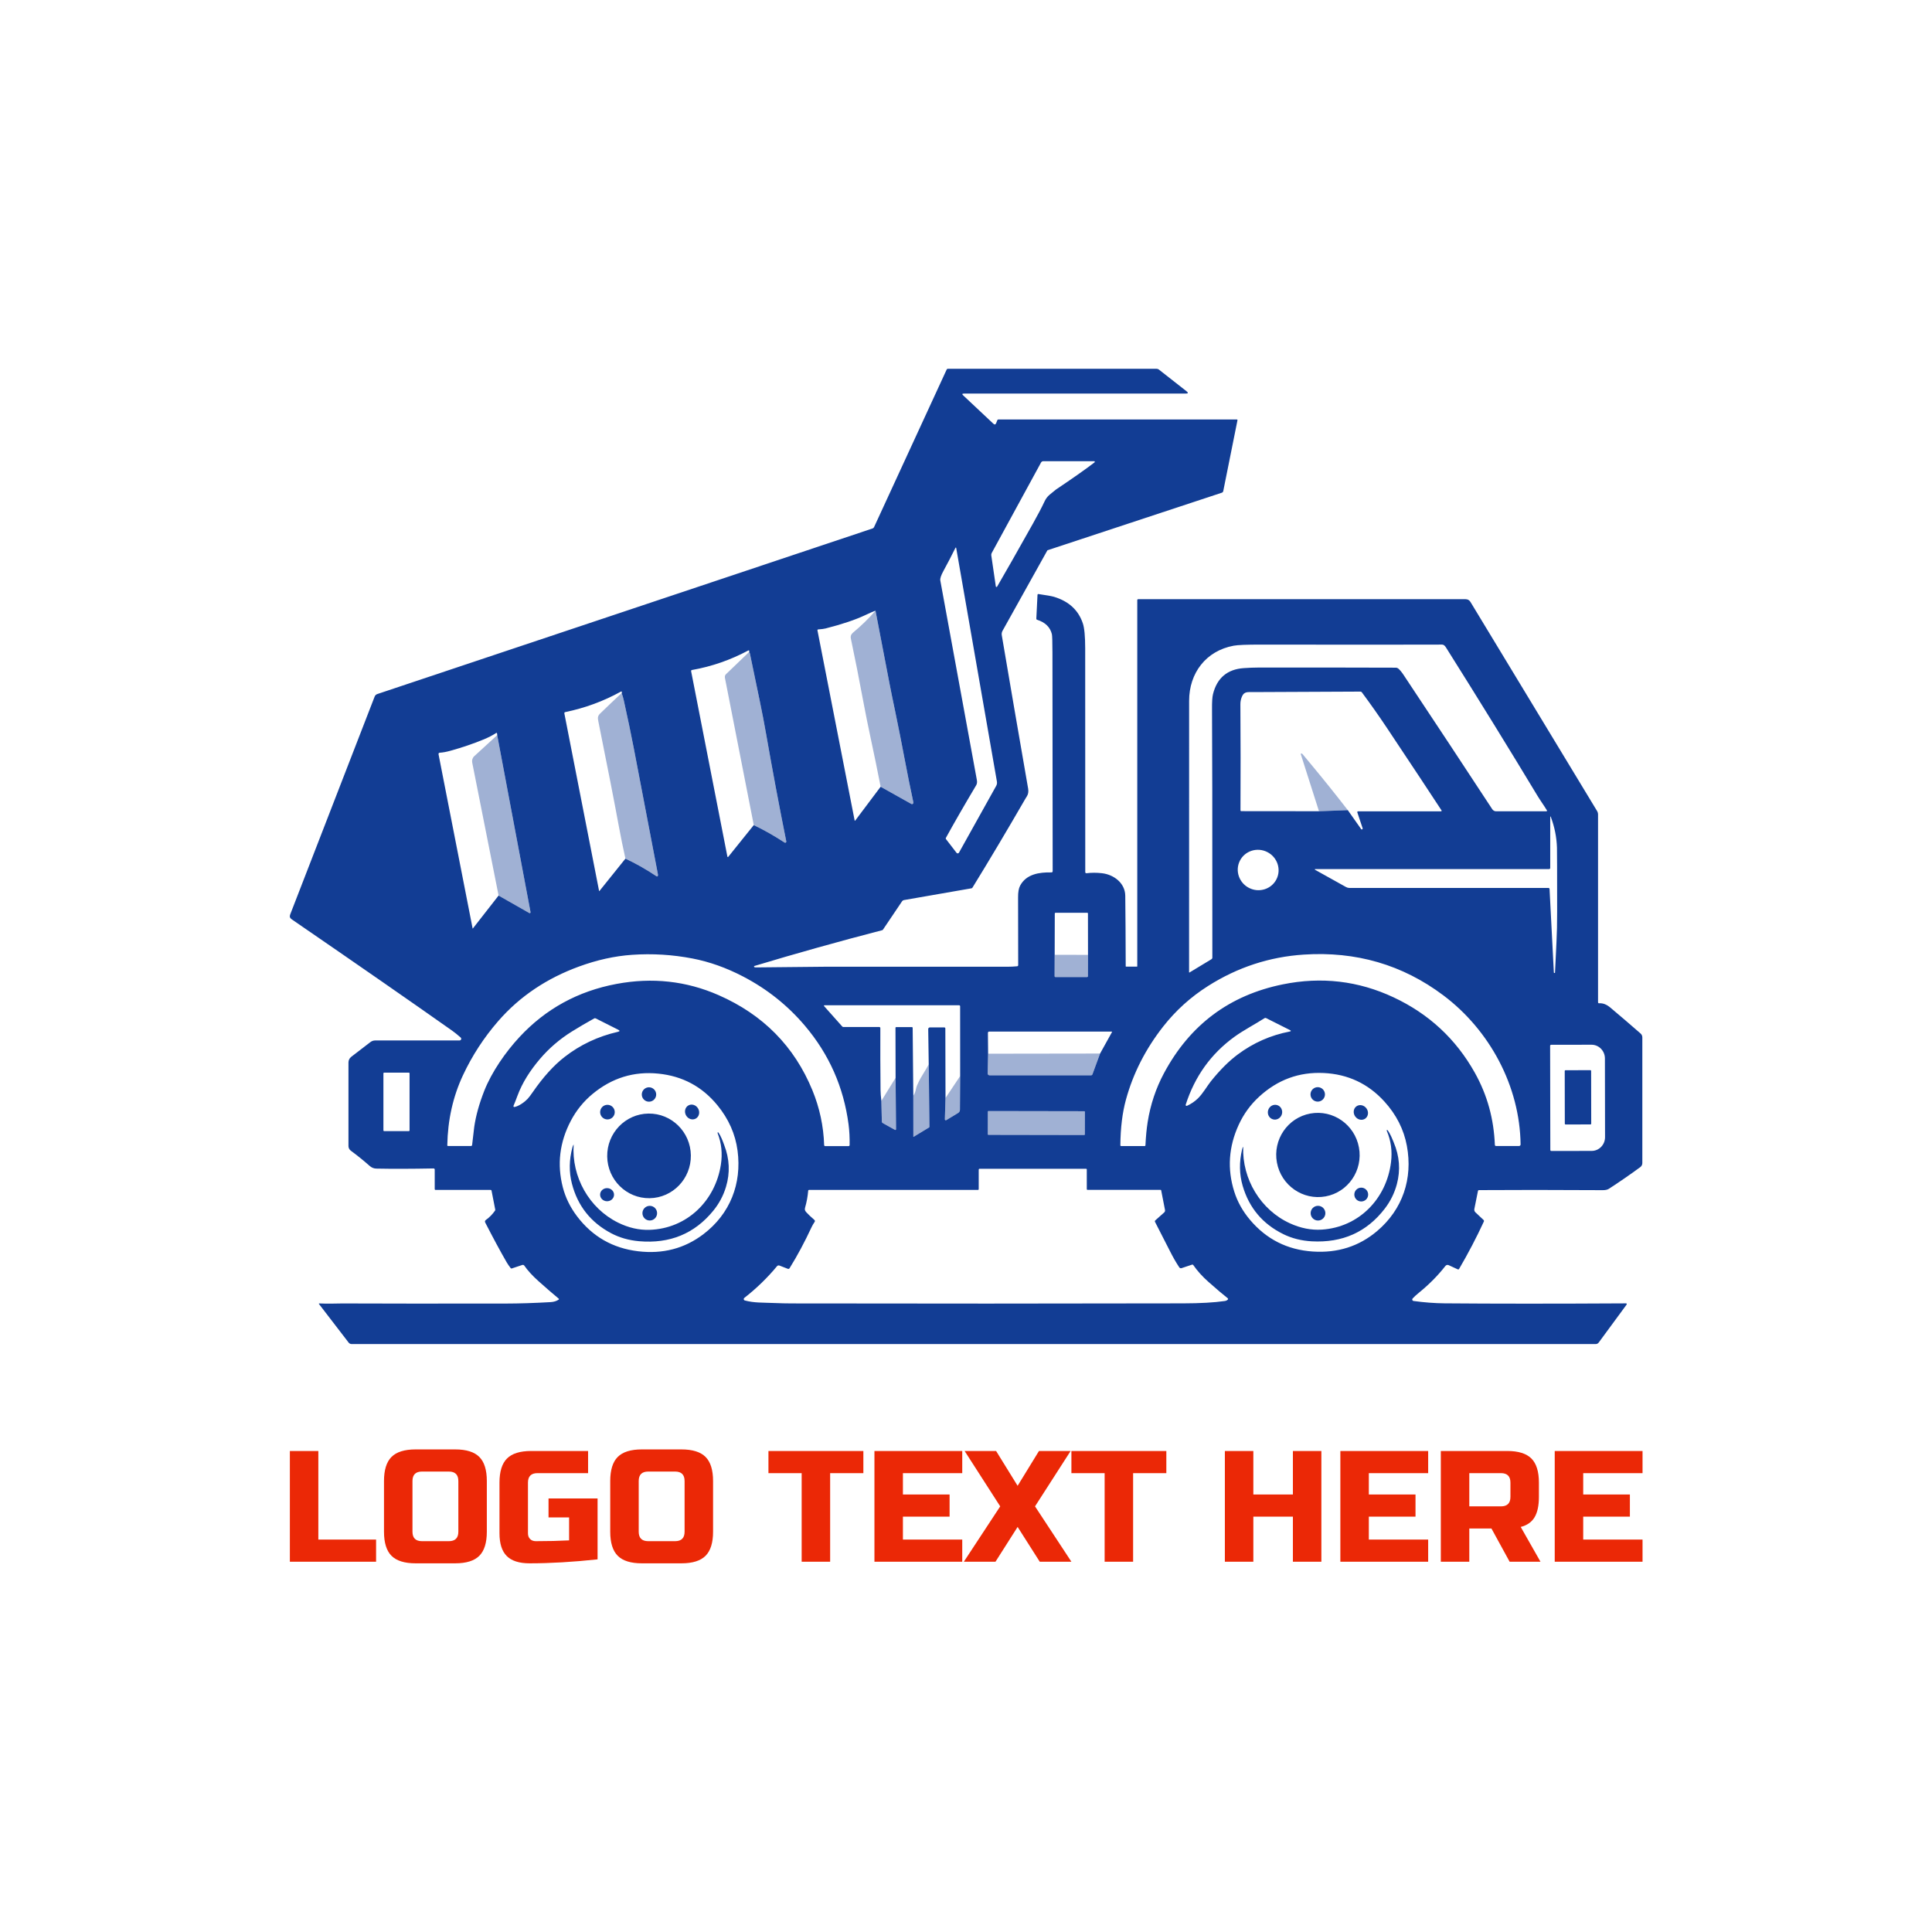 <svg width="1000" height="1000" viewBox="0 0 1000 1000" xmlns="http://www.w3.org/2000/svg"><defs/><path fill="#ffffff" d="M 0 0 L 1000 0 L 1000 1000 L 0 1000 Z"/><path fill="#123d94" transform="matrix(1.618 0 0 1.618 -29.521 -58.08)" d="M 326.574 161.805 C 326.031 161.805 325.957 161.992 326.351 162.362 L 336.011 171.433 C 336.42 171.821 336.727 171.751 336.93 171.223 L 337.265 170.372 C 337.339 170.178 337.482 170.079 337.691 170.079 L 413.871 170.079 C 414.068 170.079 414.144 170.183 414.103 170.389 L 409.563 193.004 C 409.519 193.242 409.346 193.437 409.119 193.511 L 353.376 211.912 C 353.337 211.927 353.308 211.952 353.285 211.986 L 338.956 237.69 C 338.712 238.134 338.629 238.609 338.714 239.112 C 341.235 253.986 344.048 270.349 347.151 288.198 C 347.316 289.15 347.171 289.979 346.717 290.685 C 346.506 291.01 346.394 291.187 346.38 291.214 C 340.363 301.622 334.685 311.165 329.337 319.847 C 329.266 319.969 329.158 320.042 329.019 320.068 L 307.395 323.835 C 307.162 323.875 306.955 324.011 306.824 324.208 L 300.7 333.3 C 300.645 333.381 300.563 333.439 300.47 333.463 C 286.569 337.069 272.939 340.886 259.58 344.912 C 259.478 344.945 259.422 345.055 259.455 345.156 C 259.469 345.199 259.495 345.234 259.533 345.258 C 259.648 345.339 259.819 345.377 260.041 345.374 C 267.794 345.275 275.544 345.199 283.295 345.143 C 284.285 345.136 303.371 345.14 340.549 345.154 C 341.58 345.154 342.612 345.105 343.641 345.008 C 343.825 344.988 343.967 344.835 343.965 344.652 C 343.943 330.439 343.929 323.213 343.929 322.971 C 343.912 321.325 344.129 320.077 344.579 319.224 C 346.562 315.488 350.735 314.906 354.573 314.98 C 354.853 314.983 354.993 314.844 354.993 314.565 C 354.961 280.814 354.935 257.526 354.922 244.706 C 354.917 241.216 354.857 239.23 354.738 238.747 C 354.189 236.511 352.606 234.979 349.989 234.15 C 349.827 234.096 349.753 233.989 349.764 233.825 L 350.14 226.212 C 350.151 225.995 350.263 225.902 350.477 225.934 C 353.059 226.304 354.721 226.603 355.467 226.831 C 360.178 228.265 363.239 231.096 364.648 235.321 C 365.144 236.8 365.396 239.457 365.399 243.291 C 365.424 267.441 365.429 291.311 365.421 314.901 C 365.421 315.092 365.574 315.247 365.764 315.245 C 365.778 315.245 365.794 315.244 365.808 315.243 C 367.396 315.043 369.048 315.041 370.765 315.237 C 374.535 315.668 378.164 318.359 378.217 322.436 C 378.288 328.277 378.335 335.798 378.36 344.998 C 378.36 345.074 378.398 345.113 378.475 345.113 L 381.964 345.113 C 382.027 345.113 382.058 345.081 382.058 345.018 L 382.058 227.891 C 382.058 227.683 382.162 227.581 382.368 227.581 L 487.075 227.581 C 487.769 227.581 488.294 227.877 488.65 228.467 L 529.147 295.335 C 529.353 295.675 529.46 296.064 529.46 296.462 L 529.46 356.498 C 529.46 356.747 529.584 356.862 529.828 356.845 C 531.016 356.764 532.187 357.212 533.35 358.188 C 536.351 360.704 539.588 363.478 543.062 366.509 C 543.421 366.823 543.627 367.276 543.627 367.753 L 543.627 407.971 C 543.627 408.48 543.383 408.958 542.971 409.262 C 539.646 411.7 536.296 414.011 532.924 416.193 C 532.472 416.487 531.816 416.632 530.957 416.63 C 515.445 416.542 502.238 416.537 491.329 416.613 C 491.195 416.613 491.08 416.711 491.053 416.843 L 489.89 422.648 C 489.81 423.043 489.942 423.449 490.236 423.723 L 492.831 426.161 C 492.971 426.29 493.01 426.492 492.933 426.661 C 490.569 431.781 487.932 436.83 485.021 441.804 C 484.912 441.992 484.757 442.041 484.557 441.95 L 481.682 440.623 C 481.314 440.454 480.878 440.56 480.628 440.881 C 478.241 443.934 475.438 446.771 472.211 449.391 C 471.281 450.146 470.59 450.78 470.14 451.289 C 469.964 451.487 469.984 451.789 470.178 451.962 C 470.246 452.025 470.334 452.065 470.428 452.077 C 473.904 452.553 477.21 452.804 480.346 452.833 C 496.203 452.969 515.562 452.973 538.418 452.843 C 538.55 452.843 538.653 452.949 538.653 453.079 C 538.653 453.13 538.637 453.18 538.607 453.221 L 529.676 465.368 C 529.432 465.695 529.103 465.86 528.694 465.86 L 130.72 465.86 C 130.354 465.86 130.007 465.69 129.782 465.399 L 120.311 453.079 C 120.196 452.929 120.234 452.857 120.426 452.864 C 121.817 452.923 123.032 452.943 124.067 452.927 C 126.232 452.884 127.447 452.864 127.709 452.869 C 139.917 452.921 157.324 452.933 179.931 452.904 C 184.389 452.897 189.202 452.744 194.372 452.443 C 195.408 452.382 196.261 452.122 196.933 451.661 C 197.093 451.553 197.098 451.435 196.948 451.31 C 194.927 449.631 192.76 447.754 190.447 445.679 C 188.52 443.945 187.029 442.308 185.976 440.773 C 185.832 440.565 185.566 440.478 185.326 440.558 L 181.972 441.676 C 181.84 441.72 181.695 441.676 181.61 441.566 C 181.069 440.863 180.64 440.24 180.326 439.698 C 178.286 436.165 176.005 431.934 173.478 427.006 C 173.3 426.655 173.37 426.369 173.688 426.146 C 174.812 425.345 175.783 424.354 176.605 423.176 C 176.671 423.082 176.696 422.964 176.674 422.851 L 175.497 416.828 C 175.464 416.645 175.353 416.555 175.168 416.555 L 157.601 416.555 C 157.409 416.555 157.313 416.459 157.313 416.267 L 157.313 410.043 C 157.313 409.843 157.15 409.681 156.951 409.681 C 156.948 409.681 156.947 409.681 156.945 409.681 C 149.784 409.819 143.68 409.833 138.632 409.73 C 137.842 409.716 137.134 409.432 136.508 408.879 C 134.588 407.179 132.571 405.551 130.463 403.994 C 129.995 403.648 129.718 403.1 129.718 402.518 L 129.718 375.771 C 129.718 375.069 130.043 374.41 130.598 373.981 L 136.749 369.254 C 137.182 368.92 137.715 368.739 138.259 368.739 L 165.248 368.739 C 165.547 368.742 165.791 368.501 165.794 368.203 C 165.794 368.044 165.726 367.892 165.605 367.79 C 164.553 366.869 163.643 366.139 162.878 365.597 C 149.874 356.419 132.758 344.54 111.531 329.961 C 110.985 329.582 110.831 329.082 111.07 328.46 L 138.091 258.743 C 138.253 258.331 138.544 258.054 138.969 257.914 L 297.374 204.951 C 297.602 204.874 297.765 204.728 297.861 204.511 L 321.09 154.102 C 321.159 153.956 321.306 153.861 321.469 153.861 L 388.177 153.861 C 388.479 153.861 388.77 153.961 389 154.145 L 397.809 161.054 C 398.446 161.555 398.361 161.804 397.549 161.804 L 326.574 161.804 Z M 336.811 223.509 C 336.828 223.617 336.926 223.693 337.036 223.678 C 337.039 223.677 337.039 223.677 337.042 223.677 C 337.127 223.661 337.192 223.607 337.247 223.521 C 339.736 219.256 343.555 212.539 348.699 203.367 C 350.232 200.641 351.467 198.283 352.405 196.288 C 352.811 195.427 353.336 194.727 353.983 194.184 C 355.173 193.184 355.868 192.617 356.068 192.484 C 361.442 188.884 365.555 185.991 368.403 183.805 C 368.493 183.732 368.507 183.599 368.433 183.51 C 368.394 183.462 368.336 183.434 368.277 183.432 L 351.999 183.432 C 351.695 183.433 351.412 183.599 351.267 183.868 L 335.525 212.748 C 335.377 213.019 335.319 213.334 335.369 213.64 L 336.811 223.509 Z M 320.823 303.956 C 320.764 304.068 320.775 304.203 320.849 304.302 L 324.242 308.711 C 324.398 308.917 324.692 308.955 324.9 308.796 C 324.95 308.757 324.994 308.708 325.024 308.653 L 336.915 287.318 C 337.164 286.875 337.244 286.401 337.156 285.901 L 324.154 211.306 C 324.093 210.967 323.987 210.953 323.833 211.263 C 322.726 213.527 321.465 215.952 320.051 218.542 C 319.272 219.969 318.937 220.986 319.05 221.596 C 326.372 261.525 330.27 282.814 330.751 285.461 C 330.866 286.104 330.789 286.654 330.521 287.108 C 326.629 293.653 323.397 299.268 320.823 303.956 Z M 299.96 287.574 L 309.779 293.074 C 309.987 293.193 310.254 293.119 310.372 292.911 C 310.408 292.848 310.427 292.775 310.43 292.703 C 310.43 292.615 310.416 292.511 310.391 292.387 C 308.498 283.756 306.715 273.429 304.709 263.923 C 303.779 259.491 303.15 256.422 302.827 254.714 C 301.343 246.865 299.84 239.053 298.32 231.276 C 297.84 231.398 296.732 231.87 294.992 232.693 C 291.859 234.175 287.639 235.593 282.336 236.943 C 281.82 237.075 281.044 237.176 280.007 237.248 C 279.799 237.262 279.713 237.371 279.755 237.577 L 291.64 298.332 C 291.673 298.497 291.739 298.512 291.84 298.379 L 299.96 287.574 Z M 465.554 249.765 C 466.086 250.223 466.632 250.873 467.192 251.717 C 477.321 266.95 486.797 281.299 495.621 294.763 C 495.894 295.181 496.364 295.434 496.863 295.434 L 512.957 295.434 C 513.061 295.434 513.144 295.346 513.141 295.242 C 513.141 295.209 513.133 295.177 513.114 295.146 C 512.154 293.562 510.958 291.919 510.077 290.455 C 501.342 275.956 491.583 260.136 480.798 242.992 C 480.42 242.394 480.014 242.096 479.577 242.1 C 469.673 242.141 450.345 242.144 421.587 242.105 C 417.088 242.097 414.183 242.216 412.866 242.462 C 404.037 244.113 398.645 251.192 398.645 260.087 C 398.651 275.95 398.645 304.894 398.631 346.918 C 398.629 346.968 398.667 347.009 398.717 347.01 C 398.736 347.012 398.752 347.006 398.766 346.996 L 405.809 342.737 C 405.976 342.632 406.078 342.449 406.075 342.254 C 406.081 297.407 406.045 270.935 405.971 262.841 C 405.946 260.498 406.05 258.867 406.281 257.951 C 407.576 252.756 410.874 249.981 416.172 249.623 C 417.864 249.508 419.355 249.45 420.638 249.45 C 442.521 249.44 457.248 249.452 464.818 249.487 C 465.084 249.487 465.348 249.586 465.554 249.765 Z M 259.375 299.843 C 262.66 301.416 265.945 303.278 269.229 305.425 C 269.394 305.533 269.615 305.489 269.723 305.325 C 269.776 305.245 269.794 305.147 269.775 305.054 C 267.505 293.77 265.334 282.206 263.263 270.366 C 262.727 267.298 262.067 263.866 261.28 260.066 C 260.808 257.786 259.761 252.75 258.137 244.96 C 258.112 244.848 258.065 244.747 257.994 244.655 C 257.961 244.614 257.917 244.558 257.869 244.488 C 257.946 244.337 257.974 244.216 257.952 244.126 C 257.926 244.008 257.809 243.931 257.69 243.959 C 257.669 243.962 257.65 243.97 257.631 243.98 C 251.902 247.038 245.902 249.119 239.631 250.223 C 239.392 250.267 239.297 250.405 239.341 250.642 L 250.947 309.96 C 250.964 310.037 251.038 310.086 251.114 310.07 C 251.144 310.065 251.172 310.047 251.194 310.024 L 259.375 299.843 Z M 218.323 310.573 C 221.719 312.16 225.042 314.047 228.287 316.229 C 228.408 316.309 228.57 316.277 228.651 316.158 C 228.666 316.135 228.678 316.108 228.685 316.082 C 228.734 315.914 228.746 315.759 228.718 315.614 C 224.265 292.331 221.693 278.899 221.003 275.313 C 220.119 270.716 219.049 265.598 217.798 259.96 C 217.64 259.243 217.413 258.457 217.115 257.604 C 217.22 257.36 217.222 257.203 217.12 257.138 C 217.046 257.093 216.936 257.108 216.789 257.184 C 211.276 260.221 205.377 262.39 199.092 263.692 C 198.84 263.74 198.738 263.891 198.788 264.142 L 209.891 320.899 C 209.907 320.99 209.946 321 210.006 320.925 L 218.323 310.573 Z M 440.187 295.409 L 449.411 295.066 L 453.702 301.159 C 453.773 301.258 453.911 301.28 454.01 301.208 C 454.031 301.194 454.051 301.175 454.065 301.153 L 454.158 301.016 C 454.18 300.986 454.183 300.952 454.17 300.917 L 452.455 295.78 C 452.408 295.645 452.479 295.499 452.614 295.452 C 452.641 295.444 452.672 295.438 452.702 295.438 L 479.24 295.438 C 479.342 295.441 479.424 295.358 479.427 295.254 C 479.427 295.215 479.416 295.177 479.394 295.144 C 476.075 290.058 470.275 281.297 461.995 268.862 C 459.386 264.948 456.683 261.113 453.893 257.354 C 453.784 257.211 453.643 257.14 453.467 257.14 C 431.549 257.242 420.081 257.293 419.064 257.296 C 417.374 257.296 416.293 257.103 415.601 258.603 C 415.226 259.418 415.041 260.269 415.044 261.153 C 415.121 272.493 415.132 283.828 415.074 295.159 C 415.071 295.28 415.17 295.381 415.297 295.384 C 415.297 295.384 415.299 295.384 415.302 295.384 L 440.187 295.409 Z M 177.744 322.382 L 187.566 327.976 C 187.692 328.052 187.857 328.009 187.934 327.883 C 187.967 327.825 187.978 327.758 187.964 327.693 L 177.297 271.069 C 177.308 270.837 177.289 270.649 177.239 270.506 C 177.18 270.328 177.072 270.292 176.915 270.402 C 175.848 271.118 174.479 271.82 172.805 272.506 C 169.549 273.842 166.092 275.019 162.432 276.037 C 161.016 276.428 159.867 276.643 158.986 276.682 C 158.621 276.7 158.474 276.886 158.544 277.244 L 169.437 332.913 C 169.438 332.934 169.457 332.948 169.477 332.947 C 169.488 332.946 169.499 332.938 169.504 332.929 L 177.744 322.382 Z M 513.814 313.915 L 438.962 313.915 C 438.899 313.918 438.847 313.97 438.847 314.031 C 438.847 314.07 438.869 314.105 438.905 314.125 L 448.859 319.671 C 449.196 319.857 449.572 319.955 449.956 319.955 L 513.617 319.955 C 513.793 319.955 513.938 320.095 513.946 320.274 L 515.321 347.002 C 515.326 347.107 515.379 347.157 515.485 347.148 L 515.631 347.143 C 515.669 347.14 515.692 347.12 515.694 347.08 C 515.924 342.063 516.081 338.794 516.16 337.268 C 516.308 334.497 516.38 331.224 516.377 327.446 C 516.372 314.832 516.356 308.03 516.319 307.041 C 516.204 303.706 515.562 300.476 514.393 297.348 C 514.24 296.936 514.163 296.95 514.163 297.39 L 514.163 313.561 C 514.163 313.757 514.007 313.915 513.814 313.915 L 513.814 313.915 Z M 426.579 317.186 C 428.192 314.017 426.886 310.117 423.657 308.471 L 423.657 308.471 C 420.43 306.827 416.505 308.062 414.891 311.231 L 414.891 311.231 C 413.278 314.399 414.583 318.3 417.813 319.945 L 417.813 319.945 C 421.039 321.59 424.966 320.353 426.579 317.186 L 426.579 317.186 Z M 355.637 341.335 L 355.61 348.146 C 355.61 348.356 355.714 348.462 355.925 348.462 L 365.988 348.462 C 366.145 348.462 366.271 348.334 366.271 348.178 L 366.271 348.178 L 366.298 341.362 L 366.281 328.139 C 366.281 327.976 366.199 327.894 366.034 327.894 L 355.941 327.894 C 355.762 327.894 355.671 327.984 355.671 328.166 L 355.637 341.335 Z M 281.891 402.215 C 281.896 402.4 282.047 402.545 282.231 402.545 L 289.693 402.545 C 289.881 402.545 290.036 402.392 290.039 402.199 C 290.078 399.82 289.965 397.632 289.703 395.63 C 288.146 383.709 283.489 373.173 275.73 364.024 C 270.206 357.506 263.599 352.249 255.906 348.252 C 250.573 345.478 245.206 343.568 239.81 342.527 C 233.412 341.291 226.97 340.896 220.485 341.34 C 214.92 341.721 209.236 342.975 203.432 345.103 C 193.327 348.801 184.595 354.526 177.633 362.538 C 173.043 367.817 169.277 373.601 166.335 379.895 C 163.145 386.724 161.479 394.178 161.335 402.257 C 161.335 402.422 161.416 402.504 161.577 402.504 L 168.917 402.504 C 169.101 402.503 169.251 402.367 169.273 402.189 C 169.679 398.646 169.907 396.71 169.956 396.381 C 170.48 392.799 171.542 388.972 173.141 384.901 C 175.528 378.825 179.962 372.461 184.412 367.665 C 192.799 358.626 203.159 352.954 215.488 350.649 C 226.909 348.511 237.785 349.708 248.114 354.238 C 262.35 360.478 272.357 370.624 278.133 384.675 C 280.426 390.252 281.702 396.166 281.891 402.215 Z M 496.454 402.174 C 496.462 402.356 496.613 402.498 496.794 402.498 L 504.193 402.498 C 504.462 402.498 504.681 402.282 504.681 402.016 C 504.681 402.015 504.681 402.013 504.681 402.01 C 504.456 383.353 494.801 365.445 479.956 354.295 C 466.927 344.514 452.049 340.174 435.321 341.272 C 424.325 341.993 414.116 345.341 404.695 351.32 C 399.15 354.836 394.369 359.154 390.354 364.275 C 384.713 371.467 380.744 379.257 378.442 387.645 C 377.293 391.839 376.694 396.705 376.648 402.241 C 376.645 402.428 376.736 402.519 376.922 402.519 L 384.403 402.519 C 384.579 402.519 384.669 402.433 384.674 402.257 C 384.806 399.466 385.041 396.991 385.385 394.833 C 386.271 389.261 388.007 384.057 390.595 379.223 C 398.877 363.739 411.547 354.262 428.604 350.795 C 440.969 348.283 452.777 349.663 464.031 354.936 C 475.307 360.212 483.969 368.238 490.01 379.009 C 494.092 386.292 496.113 393.888 496.454 402.174 Z M 300.187 388.075 L 300.349 394.671 C 300.351 394.878 300.467 395.068 300.648 395.169 L 304.536 397.336 C 304.65 397.4 304.794 397.359 304.857 397.245 C 304.879 397.21 304.887 397.169 304.887 397.126 L 304.746 380.688 L 304.709 364.72 C 304.709 364.553 304.795 364.469 304.967 364.469 L 309.946 364.469 C 310.122 364.469 310.208 364.554 310.208 364.726 L 310.412 386.401 L 310.429 399.529 C 310.426 399.555 310.447 399.577 310.473 399.579 C 310.484 399.58 310.492 399.577 310.502 399.572 L 315.439 396.58 C 315.517 396.535 315.565 396.45 315.565 396.355 L 315.346 376.379 L 315.182 365.093 C 315.18 364.81 315.405 364.576 315.685 364.573 C 315.688 364.573 315.688 364.573 315.691 364.573 L 320.36 364.573 C 320.525 364.573 320.659 364.708 320.659 364.872 L 320.711 387.145 L 320.508 393.956 C 320.5 394.124 320.632 394.267 320.799 394.273 C 320.859 394.276 320.917 394.259 320.969 394.229 L 324.752 391.935 C 325.108 391.721 325.325 391.337 325.328 390.923 L 325.401 380.114 L 325.39 357.83 C 325.39 357.6 325.272 357.484 325.039 357.484 L 281.984 357.484 C 281.898 357.481 281.825 357.549 281.823 357.637 C 281.822 357.677 281.837 357.715 281.863 357.745 L 287.693 364.287 C 287.777 364.382 287.896 364.435 288.024 364.435 L 299.53 364.435 C 299.716 364.435 299.866 364.584 299.866 364.77 C 299.839 371.343 299.858 377.942 299.929 384.567 C 299.94 385.547 300.026 386.715 300.187 388.075 Z M 190.987 374.637 C 187.896 378.268 185.341 382.172 183.73 386.559 C 183.294 387.748 182.888 388.779 182.518 389.65 C 182.46 389.789 182.523 389.948 182.662 390.007 C 182.707 390.027 182.758 390.033 182.808 390.027 C 184.192 389.806 186.123 388.394 187.01 387.445 C 187.424 387.001 187.984 386.265 188.695 385.237 C 191.994 380.462 195.367 376.732 198.817 374.045 C 203.847 370.123 209.546 367.435 215.911 365.975 C 216.562 365.826 216.588 365.599 215.991 365.299 L 208.814 361.684 C 208.649 361.599 208.487 361.602 208.331 361.689 C 205.77 363.11 203.406 364.497 201.236 365.849 C 197.313 368.29 193.897 371.22 190.987 374.637 Z M 423.259 361.578 C 423.109 361.5 422.93 361.509 422.787 361.599 C 419.89 363.456 415.967 365.52 413.18 367.539 C 405.665 372.977 400.458 380.227 397.555 389.288 C 397.506 389.445 397.596 389.613 397.752 389.661 C 397.821 389.682 397.893 389.678 397.958 389.65 C 399.283 389.047 400.446 388.26 401.448 387.288 C 403.083 385.688 404.455 383.242 405.595 381.816 C 408.509 378.18 411.393 375.305 414.243 373.19 C 419.222 369.492 424.745 367.058 430.819 365.885 C 431.297 365.79 431.321 365.634 430.887 365.413 L 423.259 361.578 Z M 334.344 372.974 L 334.201 379.281 C 334.193 379.608 334.451 379.882 334.78 379.889 C 334.785 379.889 334.788 379.889 334.794 379.889 L 367.282 379.889 C 367.474 379.889 367.647 379.767 367.714 379.585 L 370.163 372.922 L 373.963 366.074 C 374.026 365.955 373.99 365.895 373.859 365.895 L 334.736 365.895 C 334.428 365.895 334.278 366.048 334.28 366.358 L 334.344 372.974 Z M 514.13 370.439 L 514.193 403.779 C 514.193 403.953 514.333 404.094 514.508 404.094 L 514.508 404.094 L 527.43 404.073 C 529.792 404.067 531.701 402.098 531.697 399.677 L 531.697 399.677 L 531.656 374.482 C 531.65 372.059 529.73 370.099 527.368 370.106 L 514.446 370.127 C 514.272 370.126 514.13 370.266 514.13 370.439 L 514.13 370.439 Z M 149.263 379.271 C 149.263 379.138 149.155 379.03 149.021 379.03 L 149.021 379.03 L 141.139 379.03 C 141.007 379.03 140.899 379.138 140.899 379.271 L 140.899 379.271 L 140.899 397.499 C 140.899 397.633 141.007 397.741 141.139 397.741 L 149.021 397.741 C 149.154 397.741 149.263 397.633 149.263 397.499 L 149.263 379.271 Z M 418.096 426.09 C 423.336 432.32 430.038 435.71 438.209 436.259 C 446.148 436.791 453.01 434.605 458.796 429.7 C 466.983 422.763 470.245 412.914 468.305 402.453 C 467.328 397.195 464.931 392.468 461.112 388.27 C 455.916 382.56 449.447 379.521 441.702 379.15 C 433.849 378.773 426.969 381.293 421.062 386.712 C 418.28 389.262 416.09 392.273 414.497 395.746 C 411.279 402.767 410.807 409.88 413.081 417.085 C 414.102 420.328 415.771 423.33 418.096 426.09 Z M 202.829 424.971 C 207.736 431.463 214.252 435.198 222.374 436.174 C 230.277 437.122 237.243 435.299 243.273 430.706 C 251.81 424.211 255.582 414.545 254.192 403.999 C 253.492 398.7 251.344 393.854 247.747 389.465 C 242.861 383.494 236.563 380.122 228.852 379.349 C 221.032 378.559 214.031 380.714 207.85 385.813 C 204.939 388.216 202.596 391.109 200.824 394.492 C 197.245 401.335 196.401 408.41 198.294 415.721 C 199.146 419.012 200.658 422.096 202.829 424.971 Z M 365.297 391.565 C 365.297 391.461 365.211 391.377 365.108 391.376 L 334.446 391.322 C 334.342 391.322 334.257 391.407 334.257 391.511 L 334.257 391.511 L 334.243 398.741 C 334.243 398.845 334.328 398.929 334.432 398.93 L 365.094 398.984 C 365.198 398.984 365.282 398.899 365.282 398.795 L 365.282 398.795 L 365.297 391.565 Z M 365.908 416.294 L 365.908 410.023 C 365.908 409.89 365.801 409.782 365.667 409.782 L 365.667 409.782 L 331.672 409.782 C 331.449 409.782 331.337 409.891 331.337 410.112 L 331.337 416.277 C 331.337 416.46 331.246 416.55 331.066 416.55 L 277.057 416.55 C 276.914 416.55 276.797 416.659 276.786 416.802 C 276.624 418.673 276.295 420.472 275.794 422.196 C 275.579 422.93 275.804 423.272 276.245 423.764 C 276.701 424.279 277.536 425.072 278.753 426.141 C 278.97 426.333 278.997 426.551 278.838 426.792 C 278.428 427.4 278.106 427.954 277.872 428.455 C 275.668 433.205 273.319 437.59 270.824 441.608 C 270.711 441.793 270.484 441.869 270.279 441.793 L 267.592 440.749 C 267.318 440.644 267.005 440.723 266.816 440.947 C 263.765 444.641 260.275 448.027 256.344 451.105 C 256.144 451.263 256.108 451.553 256.267 451.754 C 256.327 451.832 256.411 451.887 256.505 451.914 C 259.534 452.717 261.973 452.569 266.118 452.737 C 268.017 452.818 269.852 452.859 271.622 452.863 C 313.23 452.942 354.942 452.935 396.762 452.842 C 402.225 452.832 406.65 452.582 410.035 452.093 C 410.463 452.03 410.792 451.874 411.022 451.63 C 411.132 451.515 411.126 451.33 411.008 451.219 C 411 451.212 410.992 451.206 410.987 451.199 C 409.53 450.059 407.475 448.314 404.819 445.963 C 402.877 444.242 401.263 442.453 399.982 440.596 C 399.892 440.463 399.722 440.408 399.568 440.46 L 396.226 441.576 C 395.955 441.667 395.656 441.564 395.497 441.325 C 394.504 439.834 393.527 438.139 392.57 436.24 C 390.46 432.074 388.849 428.921 387.735 426.78 C 387.65 426.618 387.686 426.417 387.826 426.292 L 390.669 423.759 C 390.891 423.56 390.989 423.261 390.932 422.971 L 389.706 416.686 C 389.684 416.584 389.623 416.534 389.527 416.534 L 366.149 416.534 C 366.018 416.535 365.908 416.426 365.908 416.294 Z"/><path fill="#123d94" transform="matrix(1.618 0 0 1.618 -29.521 -58.08)" d="M 519.047 378.26 L 527.003 378.246 C 527.138 378.246 527.25 378.355 527.25 378.491 L 527.277 395.355 C 527.28 395.491 527.168 395.602 527.033 395.602 L 519.077 395.616 C 518.942 395.616 518.83 395.507 518.83 395.369 L 518.803 378.506 C 518.803 378.371 518.912 378.26 519.047 378.26 Z"/><path fill="#123d94" transform="matrix(1.618 0 0 1.618 -29.521 -58.08)" d="M 442.099 385.992 C 442.099 387.27 441.063 388.305 439.786 388.305 C 438.508 388.305 437.473 387.27 437.473 385.992 C 437.473 384.715 438.508 383.679 439.786 383.679 C 441.063 383.679 442.099 384.715 442.099 385.992 Z"/><path fill="#123d94" transform="matrix(1.618 0 0 1.618 -29.521 -58.08)" d="M 225.857 383.719 C 227.13 383.719 228.162 384.751 228.162 386.024 C 228.162 387.295 227.13 388.328 225.857 388.328 C 224.587 388.328 223.555 387.296 223.555 386.024 C 223.555 384.752 224.587 383.719 225.857 383.719 Z"/><path fill="#123d94" transform="matrix(1.306 -0.955 0.955 1.306 -227.429 409.766)" d="M 406.534 422.79 C 406.534 424.126 405.542 425.208 404.319 425.208 C 403.096 425.208 402.104 424.126 402.104 422.79 C 402.104 421.455 403.096 420.372 404.319 420.372 C 405.542 420.372 406.534 421.455 406.534 422.79 Z"/><path fill="#123d94" transform="matrix(1.618 0 0 1.618 -29.521 -58.08)" d="M 214.906 391.664 C 214.906 392.956 213.859 394.003 212.567 394.003 C 211.275 394.003 210.228 392.956 210.228 391.664 C 210.228 390.372 211.275 389.325 212.567 389.325 C 213.859 389.325 214.906 390.372 214.906 391.664 Z"/><path fill="#123d94" transform="matrix(1.411 -0.792 0.792 1.411 -257.609 143.053)" d="M 203.274 419.383 C 203.274 420.715 202.28 421.796 201.054 421.796 C 199.828 421.796 198.834 420.715 198.834 419.383 C 198.834 418.05 199.828 416.97 201.054 416.97 C 202.28 416.97 203.274 418.05 203.274 419.383 Z"/><path fill="#123d94" transform="matrix(1.618 0 0 1.618 -29.521 -58.08)" d="M 428.318 392.34 C 427.945 393.6 426.661 394.329 425.448 393.97 C 424.235 393.611 423.557 392.299 423.931 391.041 C 424.301 389.782 425.587 389.054 426.797 389.411 C 428.011 389.77 428.688 391.082 428.318 392.34 Z"/><path fill="#123d94" transform="matrix(1.618 -0.022 0.022 1.618 -37.293 -54.561)" d="M 238.526 406.549 C 238.526 414.025 232.536 420.086 225.146 420.086 C 217.757 420.086 211.766 414.025 211.766 406.549 C 211.766 399.072 217.757 393.012 225.146 393.012 C 232.536 393.012 238.526 399.072 238.526 406.549 Z"/><path fill="#123d94" transform="matrix(1.591 -0.292 0.292 1.591 -120.687 58.466)" d="M 441.325 417.547 C 441.325 424.992 435.351 431.027 427.982 431.027 C 420.613 431.027 414.639 424.992 414.639 417.547 C 414.639 410.103 420.613 404.067 427.982 404.067 C 435.351 404.067 441.325 410.103 441.325 417.547 Z"/><path fill="#123d94" transform="matrix(1.618 0 0 1.618 -29.521 -58.08)" d="M 461.891 397.683 C 461.856 397.588 461.839 397.522 461.85 397.488 C 461.88 397.404 461.965 397.352 462.042 397.373 C 462.066 397.38 462.091 397.394 462.107 397.416 C 463.062 398.658 463.591 400.159 464.101 401.361 C 465.964 405.761 466.299 410.21 465.103 414.71 C 464.343 417.561 463.053 420.169 461.235 422.538 C 455.47 430.047 447.681 433.533 437.865 432.995 C 434.553 432.809 431.525 432.045 428.784 430.701 C 422.176 427.449 417.844 422.307 415.786 415.281 C 414.696 411.552 414.631 407.66 415.588 403.606 C 415.668 403.26 415.777 402.975 415.912 402.752 C 415.915 402.742 415.926 402.738 415.933 402.741 C 415.942 402.743 415.947 402.753 415.944 402.762 C 415.583 413.063 421.495 422.948 430.902 427.24 C 434.309 428.796 437.706 429.467 441.087 429.25 C 452.988 428.483 461.803 419.363 463.235 407.664 C 463.669 404.151 463.222 400.823 461.891 397.683 Z"/><path fill="#123d94" transform="matrix(1.618 0 0 1.618 -29.521 -58.08)" d="M 247.822 398.433 C 247.786 398.338 247.775 398.274 247.786 398.238 C 247.816 398.156 247.904 398.105 247.979 398.128 C 248.008 398.136 248.03 398.152 248.046 398.176 C 248.96 399.447 249.442 400.962 249.914 402.18 C 251.64 406.633 251.832 411.088 250.496 415.549 C 249.651 418.371 248.282 420.938 246.389 423.246 C 240.394 430.571 232.501 433.809 222.715 432.964 C 219.409 432.677 216.407 431.817 213.711 430.388 C 207.211 426.931 203.044 421.659 201.208 414.573 C 200.235 410.816 200.291 406.927 201.376 402.903 C 201.467 402.56 201.583 402.279 201.727 402.06 C 201.73 402.05 201.738 402.045 201.748 402.048 C 201.758 402.051 201.761 402.061 201.758 402.069 C 201.072 412.353 206.67 422.413 215.937 426.999 C 219.292 428.66 222.664 429.435 226.052 429.322 C 237.963 428.928 247.056 420.093 248.856 408.451 C 249.398 404.952 249.054 401.613 247.822 398.433 Z"/><path fill="#123d94" transform="matrix(1.618 0 0 1.618 -29.521 -58.08)" d="M 455.921 418.036 C 455.921 419.259 454.93 420.25 453.707 420.25 C 452.484 420.25 451.493 419.259 451.493 418.036 C 451.493 416.813 452.484 415.822 453.707 415.822 C 454.93 415.822 455.921 416.813 455.921 418.036 Z"/><path fill="#123d94" transform="matrix(0.048 -1.617 1.617 0.048 -388.667 730.888)" d="M 84.514 432.238 C 84.514 433.47 83.574 434.468 82.415 434.468 C 81.256 434.468 80.316 433.47 80.316 432.238 C 80.316 431.007 81.256 430.008 82.415 430.008 C 83.574 430.008 84.514 431.007 84.514 432.238 Z"/><path fill="#123d94" transform="matrix(1.618 0 0 1.618 -29.521 -58.08)" d="M 228.45 423.991 C 228.45 425.287 227.4 426.337 226.104 426.337 C 224.808 426.337 223.758 425.287 223.758 423.991 C 223.758 422.696 224.808 421.645 226.104 421.645 C 227.4 421.645 228.45 422.696 228.45 423.991 Z"/><path fill="#123d94" transform="matrix(1.618 0 0 1.618 -29.521 -58.08)" d="M 439.877 421.635 C 441.177 421.635 442.231 422.69 442.231 423.99 C 442.231 425.29 441.177 426.345 439.877 426.345 C 438.573 426.345 437.52 425.289 437.52 423.99 C 437.52 422.69 438.573 421.635 439.877 421.635 Z"/><g opacity="0.4" transform="matrix(1.618 0 0 1.618 -29.521 -58.08)"><path fill="#123d94" d="M 299.96 287.574 C 298.923 282.257 297.828 276.924 296.676 271.571 C 295.903 267.962 295.213 264.535 294.605 261.294 C 293.066 253.055 291.676 246.021 290.438 240.191 C 290.35 239.781 290.375 239.406 290.507 239.067 C 290.619 238.791 290.847 238.507 291.19 238.216 C 293.813 236.027 296.189 233.713 298.32 231.275 C 299.84 239.052 301.343 246.864 302.827 254.713 C 303.151 256.421 303.779 259.49 304.709 263.922 C 306.714 273.428 308.498 283.755 310.391 292.386 C 310.416 292.51 310.43 292.614 310.43 292.702 C 310.426 292.942 310.228 293.134 309.988 293.131 C 309.914 293.13 309.843 293.11 309.78 293.073 L 299.96 287.574 Z"/><path fill="#123d94" d="M 257.87 244.487 C 257.918 244.557 257.962 244.613 257.995 244.654 C 258.066 244.746 258.113 244.846 258.138 244.959 C 259.762 252.749 260.808 257.785 261.281 260.065 C 262.068 263.865 262.728 267.297 263.264 270.365 C 265.334 282.205 267.506 293.769 269.776 305.053 C 269.818 305.245 269.694 305.434 269.502 305.475 C 269.409 305.496 269.31 305.478 269.231 305.424 C 265.947 303.278 262.662 301.416 259.377 299.842 L 250.148 252.734 C 250.055 252.261 250.181 251.86 250.532 251.527 L 257.87 244.487 Z"/><path fill="#123d94" d="M 217.116 257.604 C 217.414 258.457 217.641 259.243 217.799 259.96 C 219.05 265.598 220.12 270.716 221.004 275.313 C 221.694 278.899 224.266 292.331 228.719 315.614 C 228.746 315.759 228.735 315.914 228.686 316.082 C 228.648 316.221 228.502 316.303 228.362 316.264 C 228.336 316.257 228.31 316.244 228.288 316.23 C 225.042 314.047 221.72 312.161 218.324 310.574 C 217.573 307.237 216.865 303.773 216.203 300.184 C 214.819 292.631 212.634 281.448 209.651 266.635 C 209.434 265.565 209.41 264.947 210.238 264.142 C 212.488 261.952 214.78 259.774 217.116 257.604 Z"/><path fill="#123d94" d="M 177.744 322.382 L 169.302 279.83 C 169.151 279.077 169.406 278.301 169.973 277.784 L 177.297 271.069 L 187.964 327.693 C 187.994 327.838 187.901 327.979 187.756 328.008 C 187.692 328.022 187.624 328.01 187.567 327.976 L 177.744 322.382 Z"/><path fill="#123d94" d="M 449.41 295.067 L 440.186 295.41 L 434.386 277.223 C 434.323 277.023 434.397 276.927 434.609 276.935 C 434.718 276.937 434.87 277.053 435.053 277.28 C 436.03 278.452 437.003 279.626 437.975 280.8 C 441.868 285.489 445.682 290.243 449.41 295.067 Z"/><path fill="#123d94" d="M 366.298 341.361 L 366.271 348.177 C 366.271 348.333 366.145 348.461 365.988 348.461 L 365.988 348.461 L 355.925 348.461 C 355.713 348.461 355.61 348.355 355.61 348.145 L 355.637 341.334 L 366.298 341.361 Z"/><path fill="#123d94" d="M 370.163 372.923 L 367.714 379.586 C 367.648 379.768 367.475 379.89 367.282 379.89 L 334.794 379.89 C 334.468 379.89 334.201 379.625 334.201 379.298 C 334.201 379.292 334.201 379.286 334.201 379.281 L 334.344 372.974 L 370.163 372.923 Z"/><path fill="#123d94" d="M 315.346 376.38 L 315.565 396.356 C 315.565 396.451 315.517 396.536 315.439 396.581 L 310.502 399.573 C 310.481 399.587 310.451 399.581 310.438 399.559 C 310.431 399.55 310.43 399.539 310.43 399.53 L 310.413 386.402 C 310.759 385.93 310.997 385.398 311.126 384.807 C 311.309 383.992 311.462 383.445 311.588 383.164 C 312.109 381.996 312.505 381.187 312.778 380.74 C 314.136 378.529 314.992 377.076 315.346 376.38 Z"/><path fill="#123d94" d="M 320.712 387.146 L 325.402 380.116 L 325.329 390.925 C 325.326 391.339 325.109 391.723 324.753 391.937 L 320.97 394.231 C 320.826 394.317 320.638 394.272 320.553 394.128 C 320.52 394.077 320.507 394.017 320.509 393.957 L 320.712 387.146 Z"/><path fill="#123d94" d="M 304.746 380.688 L 304.887 397.126 C 304.89 397.257 304.785 397.365 304.655 397.366 C 304.613 397.366 304.572 397.356 304.536 397.336 L 300.648 395.169 C 300.467 395.068 300.352 394.878 300.349 394.671 L 300.187 388.075 L 304.746 380.688 Z"/><path fill="#123d94" d="M 334.445 391.322 L 365.107 391.376 C 365.211 391.377 365.296 391.461 365.296 391.565 L 365.281 398.795 C 365.281 398.899 365.196 398.984 365.093 398.984 L 334.431 398.93 C 334.327 398.928 334.242 398.845 334.242 398.741 L 334.256 391.511 C 334.256 391.407 334.341 391.322 334.445 391.322 Z"/></g><path id="text" fill="#eb2806" transform="matrix(0.853 0 0 0.853 -4.912 711.485)" d="M 198.926 100.121 L 233.966 100.121 L 233.966 113.561 L 181.646 113.561 L 181.646 46.361 L 198.926 46.361 L 198.926 100.121 Z M 283.886 64.601 C 283.886 60.761 281.966 58.841 278.126 58.841 L 261.806 58.841 C 257.966 58.841 256.046 60.761 256.046 64.601 L 256.046 95.321 C 256.046 99.161 257.966 101.081 261.806 101.081 L 278.126 101.081 C 281.966 101.081 283.886 99.161 283.886 95.321 L 283.886 64.601 Z M 301.166 95.321 C 301.166 102.041 299.646 106.921 296.606 109.961 C 293.566 113.001 288.686 114.521 281.966 114.521 L 257.966 114.521 C 251.246 114.521 246.366 113.001 243.326 109.961 C 240.286 106.921 238.766 102.041 238.766 95.321 L 238.766 64.601 C 238.766 57.881 240.286 53.001 243.326 49.961 C 246.366 46.921 251.246 45.401 257.966 45.401 L 281.966 45.401 C 288.686 45.401 293.566 46.921 296.606 49.961 C 299.646 53.001 301.166 57.881 301.166 64.601 L 301.166 95.321 Z M 368.366 112.121 C 353.39 113.721 339.63 114.521 327.086 114.521 C 320.814 114.521 316.206 113.049 313.262 110.105 C 310.318 107.161 308.846 102.553 308.846 96.281 L 308.846 65.561 C 308.846 58.841 310.366 53.961 313.406 50.921 C 316.446 47.881 321.326 46.361 328.046 46.361 L 362.606 46.361 L 362.606 59.801 L 331.886 59.801 C 328.046 59.801 326.126 61.721 326.126 65.561 L 326.126 96.281 C 326.126 97.753 326.558 98.921 327.422 99.785 C 328.286 100.649 329.454 101.081 330.926 101.081 C 338.286 101.081 345.006 100.921 351.086 100.601 L 351.086 86.681 L 338.606 86.681 L 338.606 75.161 L 368.366 75.161 L 368.366 112.121 Z M 421.166 64.601 C 421.166 60.761 419.246 58.841 415.406 58.841 L 399.086 58.841 C 395.246 58.841 393.326 60.761 393.326 64.601 L 393.326 95.321 C 393.326 99.161 395.246 101.081 399.086 101.081 L 415.406 101.081 C 419.246 101.081 421.166 99.161 421.166 95.321 L 421.166 64.601 Z M 438.446 95.321 C 438.446 102.041 436.926 106.921 433.886 109.961 C 430.846 113.001 425.966 114.521 419.246 114.521 L 395.246 114.521 C 388.526 114.521 383.646 113.001 380.606 109.961 C 377.566 106.921 376.046 102.041 376.046 95.321 L 376.046 64.601 C 376.046 57.881 377.566 53.001 380.606 49.961 C 383.646 46.921 388.526 45.401 395.246 45.401 L 419.246 45.401 C 425.966 45.401 430.846 46.921 433.886 49.961 C 436.926 53.001 438.446 57.881 438.446 64.601 L 438.446 95.321 Z M 509.486 113.561 L 492.206 113.561 L 492.206 59.801 L 472.046 59.801 L 472.046 46.361 L 529.646 46.361 L 529.646 59.801 L 509.486 59.801 L 509.486 113.561 Z M 589.646 113.561 L 536.366 113.561 L 536.366 46.361 L 589.646 46.361 L 589.646 59.801 L 553.646 59.801 L 553.646 72.761 L 581.966 72.761 L 581.966 86.201 L 553.646 86.201 L 553.646 100.121 L 589.646 100.121 L 589.646 113.561 Z M 636.206 46.361 L 655.406 46.361 L 633.806 79.961 L 655.886 113.561 L 636.686 113.561 L 623.246 92.441 L 609.806 113.561 L 590.606 113.561 L 612.686 79.961 L 591.086 46.361 L 610.19 46.361 L 623.246 67.481 L 636.206 46.361 Z M 693.326 113.561 L 676.046 113.561 L 676.046 59.801 L 655.886 59.801 L 655.886 46.361 L 713.486 46.361 L 713.486 59.801 L 693.326 59.801 L 693.326 113.561 Z M 807.566 113.561 L 790.286 113.561 L 790.286 86.201 L 766.286 86.201 L 766.286 113.561 L 749.006 113.561 L 749.006 46.361 L 766.286 46.361 L 766.286 72.761 L 790.286 72.761 L 790.286 46.361 L 807.566 46.361 L 807.566 113.561 Z M 872.366 113.561 L 819.086 113.561 L 819.086 46.361 L 872.366 46.361 L 872.366 59.801 L 836.366 59.801 L 836.366 72.761 L 864.686 72.761 L 864.686 86.201 L 836.366 86.201 L 836.366 100.121 L 872.366 100.121 L 872.366 113.561 Z M 880.046 46.361 L 920.366 46.361 C 927.086 46.361 931.966 47.881 935.006 50.921 C 938.046 53.961 939.566 58.841 939.566 65.561 L 939.566 74.201 C 939.566 79.513 938.686 83.641 936.926 86.585 C 935.166 89.529 932.366 91.481 928.526 92.441 L 940.526 113.561 L 921.806 113.561 L 910.766 93.401 L 897.326 93.401 L 897.326 113.561 L 880.046 113.561 L 880.046 46.361 Z M 922.286 65.561 C 922.286 61.721 920.366 59.801 916.526 59.801 L 897.326 59.801 L 897.326 79.961 L 916.526 79.961 C 920.366 79.961 922.286 78.041 922.286 74.201 L 922.286 65.561 Z M 1002.446 113.561 L 949.166 113.561 L 949.166 46.361 L 1002.446 46.361 L 1002.446 59.801 L 966.446 59.801 L 966.446 72.761 L 994.766 72.761 L 994.766 86.201 L 966.446 86.201 L 966.446 100.121 L 1002.446 100.121 L 1002.446 113.561 Z"/></svg>